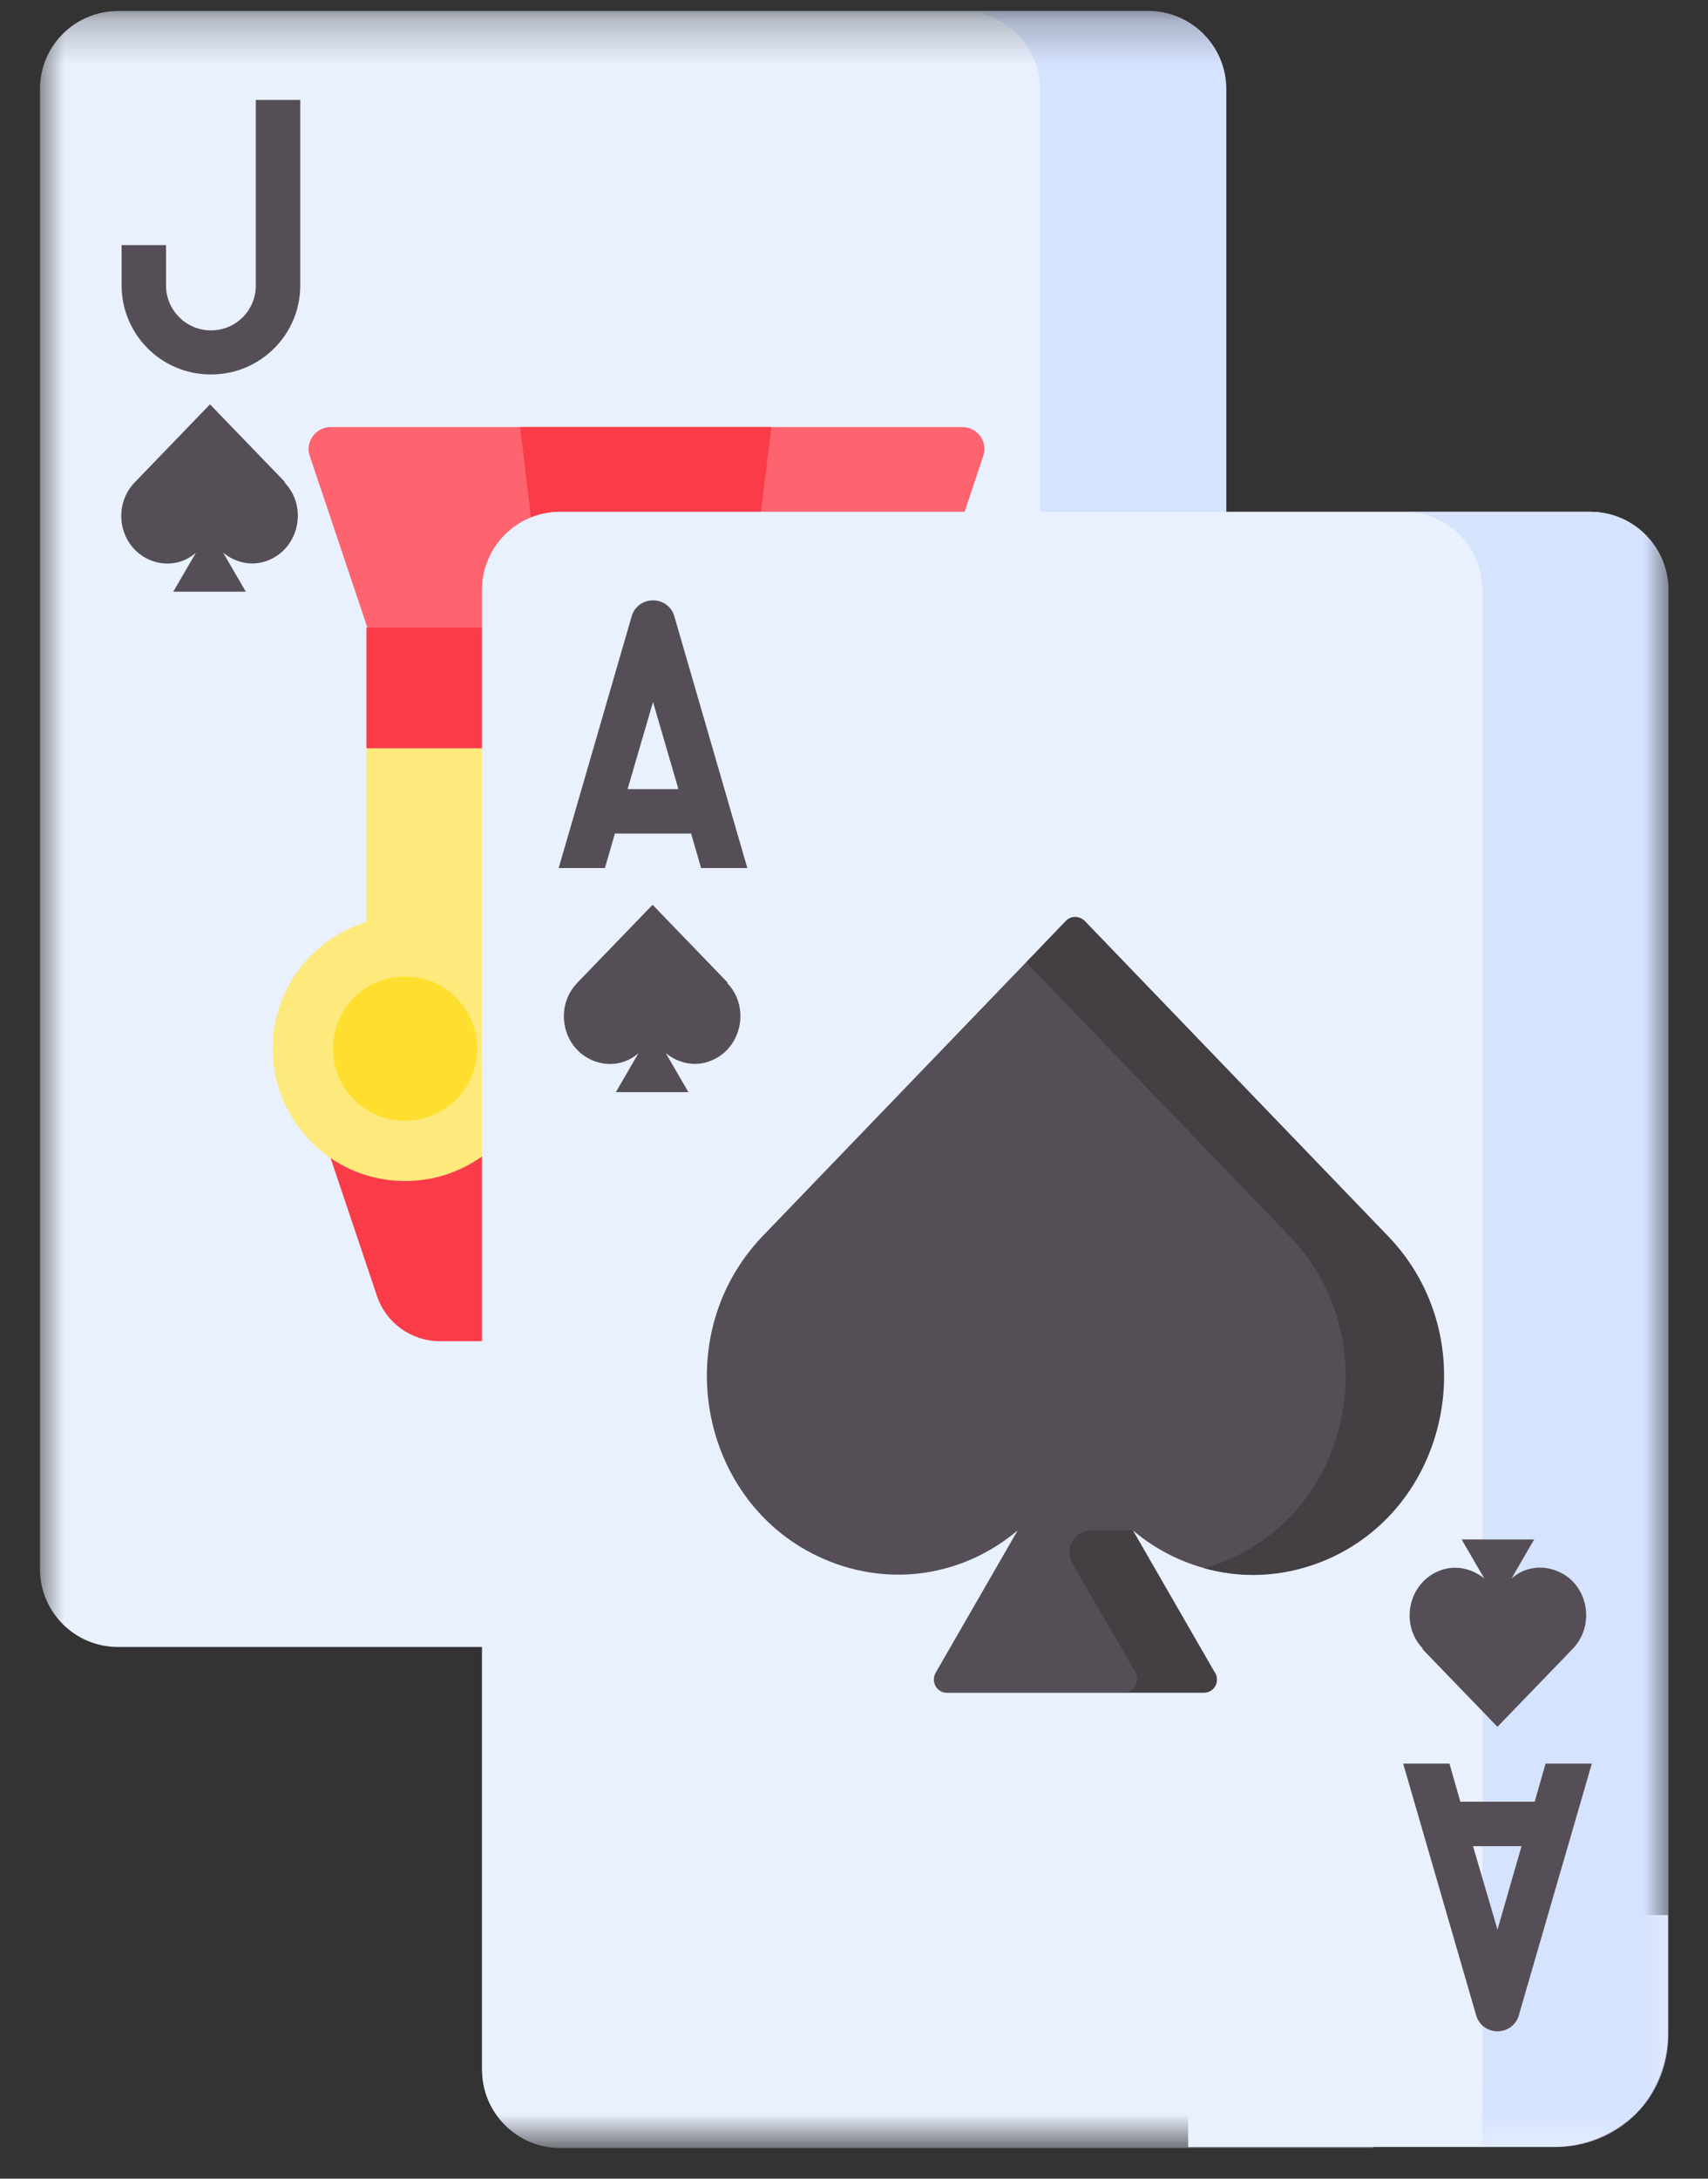 <svg width="40" height="51" viewBox="0 0 40 51" fill="none" xmlns="http://www.w3.org/2000/svg">
<rect x="0" y="0" width="40" height="51" fill="#333333" stroke="none"/>
<path d="M39.062 44.831V47.613C39.062 49.068 37.873 50.258 36.407 50.258H27.826V44.831H39.062Z" fill="#E9F1FF"/>
<mask id="mask0_633_33" style="mask-type:luminance" maskUnits="userSpaceOnUse" x="0" y="0" width="40" height="51">
<path d="M39.116 0.258H0.883V50.173H39.116V0.258Z" fill="white"/>
</mask>
<g mask="url(#mask0_633_33)">
<path d="M11.396 13.809C11.396 12.853 12.172 12.078 13.128 12.078H28.718V2.084C28.718 1.076 27.9 0.258 26.891 0.258H2.762C1.753 0.258 0.936 1.076 0.936 2.084V36.728C0.936 37.737 1.753 38.554 2.762 38.554H11.396V13.809Z" fill="#E9F1FF"/>
<path d="M24.354 2.084V12.078H28.708V2.084C28.708 1.076 27.891 0.258 26.882 0.258H22.527C23.536 0.258 24.354 1.076 24.354 2.084Z" fill="#D6E3FF"/>
<path d="M6.681 11.292L4.918 9.465L3.155 11.292C2.603 11.866 2.805 12.832 3.537 13.119C3.92 13.267 4.313 13.182 4.589 12.938L4.058 13.851H5.757L5.226 12.938C5.513 13.172 5.906 13.267 6.277 13.119C7.01 12.832 7.212 11.855 6.66 11.292H6.681Z" fill="#554E56"/>
<path d="M4.929 8.765C3.782 8.765 2.848 7.83 2.848 6.683V5.738H3.888V6.683C3.888 7.257 4.356 7.734 4.94 7.734C5.524 7.734 5.991 7.267 5.991 6.683V2.339H7.032V6.683C7.032 7.83 6.097 8.765 4.95 8.765H4.929Z" fill="#554E56"/>
<path d="M11.397 13.809C11.397 12.853 12.172 12.078 13.128 12.078H22.559L23.026 10.676C23.143 10.336 22.888 9.997 22.538 9.997H7.744C7.393 9.997 7.138 10.347 7.255 10.676L8.604 14.691L9.167 14.797H11.408V13.809H11.397Z" fill="#FE646F"/>
<path d="M11.397 26.861L11.238 26.978C10.728 27.35 10.122 27.541 9.496 27.541C8.816 27.541 8.189 27.307 7.68 26.925L8.827 30.334C9.039 30.971 9.634 31.396 10.303 31.396H11.407V26.861H11.397Z" fill="#FA3C48"/>
<path d="M11.398 17.42H8.583V21.583C7.309 21.965 6.385 23.155 6.385 24.546C6.385 26.256 7.776 27.647 9.486 27.647C10.208 27.647 10.867 27.403 11.398 26.989V17.42Z" fill="#FEE97D"/>
<path d="M13.116 12.078H17.81L18.065 9.997H12.182L12.447 12.216C12.649 12.131 12.872 12.078 13.106 12.078H13.116Z" fill="#FA3C48"/>
<path d="M8.582 14.691H11.396V17.516H8.582V14.691Z" fill="#FA3C48"/>
<path d="M9.485 26.235C10.42 26.235 11.174 25.481 11.174 24.547C11.174 23.612 10.42 22.858 9.485 22.858C8.551 22.858 7.797 23.612 7.797 24.547C7.797 25.481 8.551 26.235 9.485 26.235Z" fill="#FEDF30"/>
<path d="M39.063 44.735V13.809C39.063 12.8 38.245 11.982 37.236 11.982H13.118C12.109 11.982 11.291 12.8 11.291 13.809V48.452C11.291 49.461 12.109 50.279 13.118 50.279H32.139C34.762 48.845 37.109 46.965 39.074 44.746L39.063 44.735Z" fill="#E9F1FF"/>
<path d="M39.063 47.443V13.809C39.063 12.8 38.245 11.982 37.236 11.982H13.118C12.109 11.982 11.291 12.8 11.291 13.809V48.452C11.291 49.461 12.109 50.279 13.118 50.279H32.139C34.762 48.845 34.231 46.286 39.074 47.443H39.063Z" fill="#E9F1FF"/>
<path d="M34.698 50.258C35.548 50.258 36.068 50.258 36.45 50.258C37.895 50.258 39.074 49.09 39.074 47.635V13.809C39.074 12.8 38.256 11.982 37.247 11.982H32.893C33.901 11.982 34.719 12.8 34.719 13.809V48.452C34.719 48.527 34.719 50.194 34.698 50.268V50.258Z" fill="#D6E3FF"/>
<path d="M32.499 28.932L25.405 21.562C25.277 21.434 25.076 21.434 24.959 21.562L17.864 28.932C15.57 31.322 16.41 35.368 19.447 36.558C21.029 37.174 22.665 36.812 23.833 35.825L21.911 39.16C21.794 39.372 21.943 39.627 22.176 39.627H28.187C28.432 39.627 28.58 39.372 28.453 39.16L26.531 35.825C27.699 36.812 29.345 37.174 30.917 36.558C33.954 35.368 34.793 31.311 32.499 28.932Z" fill="#554E56"/>
<path d="M32.499 28.932L25.405 21.562C25.278 21.434 25.076 21.434 24.959 21.562L24.035 22.528L30.206 28.943C32.499 31.332 31.66 35.379 28.623 36.568C28.474 36.621 28.336 36.675 28.188 36.706C29.048 36.951 29.993 36.929 30.928 36.568C33.965 35.379 34.804 31.322 32.51 28.943L32.499 28.932Z" fill="#433F43"/>
<path d="M28.452 39.16L26.53 35.825H25.563C25.16 35.825 24.915 36.26 25.117 36.6L26.593 39.149C26.71 39.361 26.561 39.616 26.328 39.616H28.186C28.431 39.616 28.579 39.361 28.452 39.149V39.16Z" fill="#433F43"/>
<path d="M17.046 23.006L15.283 21.18L13.52 23.006C12.968 23.58 13.17 24.546 13.903 24.833C14.285 24.982 14.678 24.897 14.954 24.652L14.423 25.566H16.122L15.591 24.652C15.878 24.886 16.271 24.982 16.643 24.833C17.375 24.546 17.577 23.569 17.025 23.006H17.046Z" fill="#554E56"/>
<path d="M16.419 20.32H17.502L15.792 14.425C15.728 14.202 15.527 14.054 15.293 14.054C15.059 14.054 14.858 14.202 14.794 14.425L13.084 20.32H14.167L14.401 19.512H16.185L16.419 20.32ZM14.698 18.472L15.293 16.433L15.888 18.472H14.709H14.698Z" fill="#554E56"/>
<path d="M33.306 38.597L35.069 40.423L36.832 38.597C37.384 38.023 37.182 37.046 36.449 36.77C36.067 36.621 35.674 36.706 35.398 36.951L35.929 36.037H34.23L34.761 36.951C34.474 36.717 34.081 36.621 33.709 36.77C32.977 37.057 32.775 38.034 33.327 38.597H33.306Z" fill="#554E56"/>
<path d="M36.196 41.284L35.941 42.176H34.2L33.945 41.284H32.861L34.571 47.178C34.635 47.401 34.837 47.55 35.07 47.55C35.304 47.55 35.506 47.401 35.569 47.178L37.279 41.284H36.196ZM35.07 45.171L34.497 43.217H35.633L35.07 45.171Z" fill="#554E56"/>
</g>
</svg>
